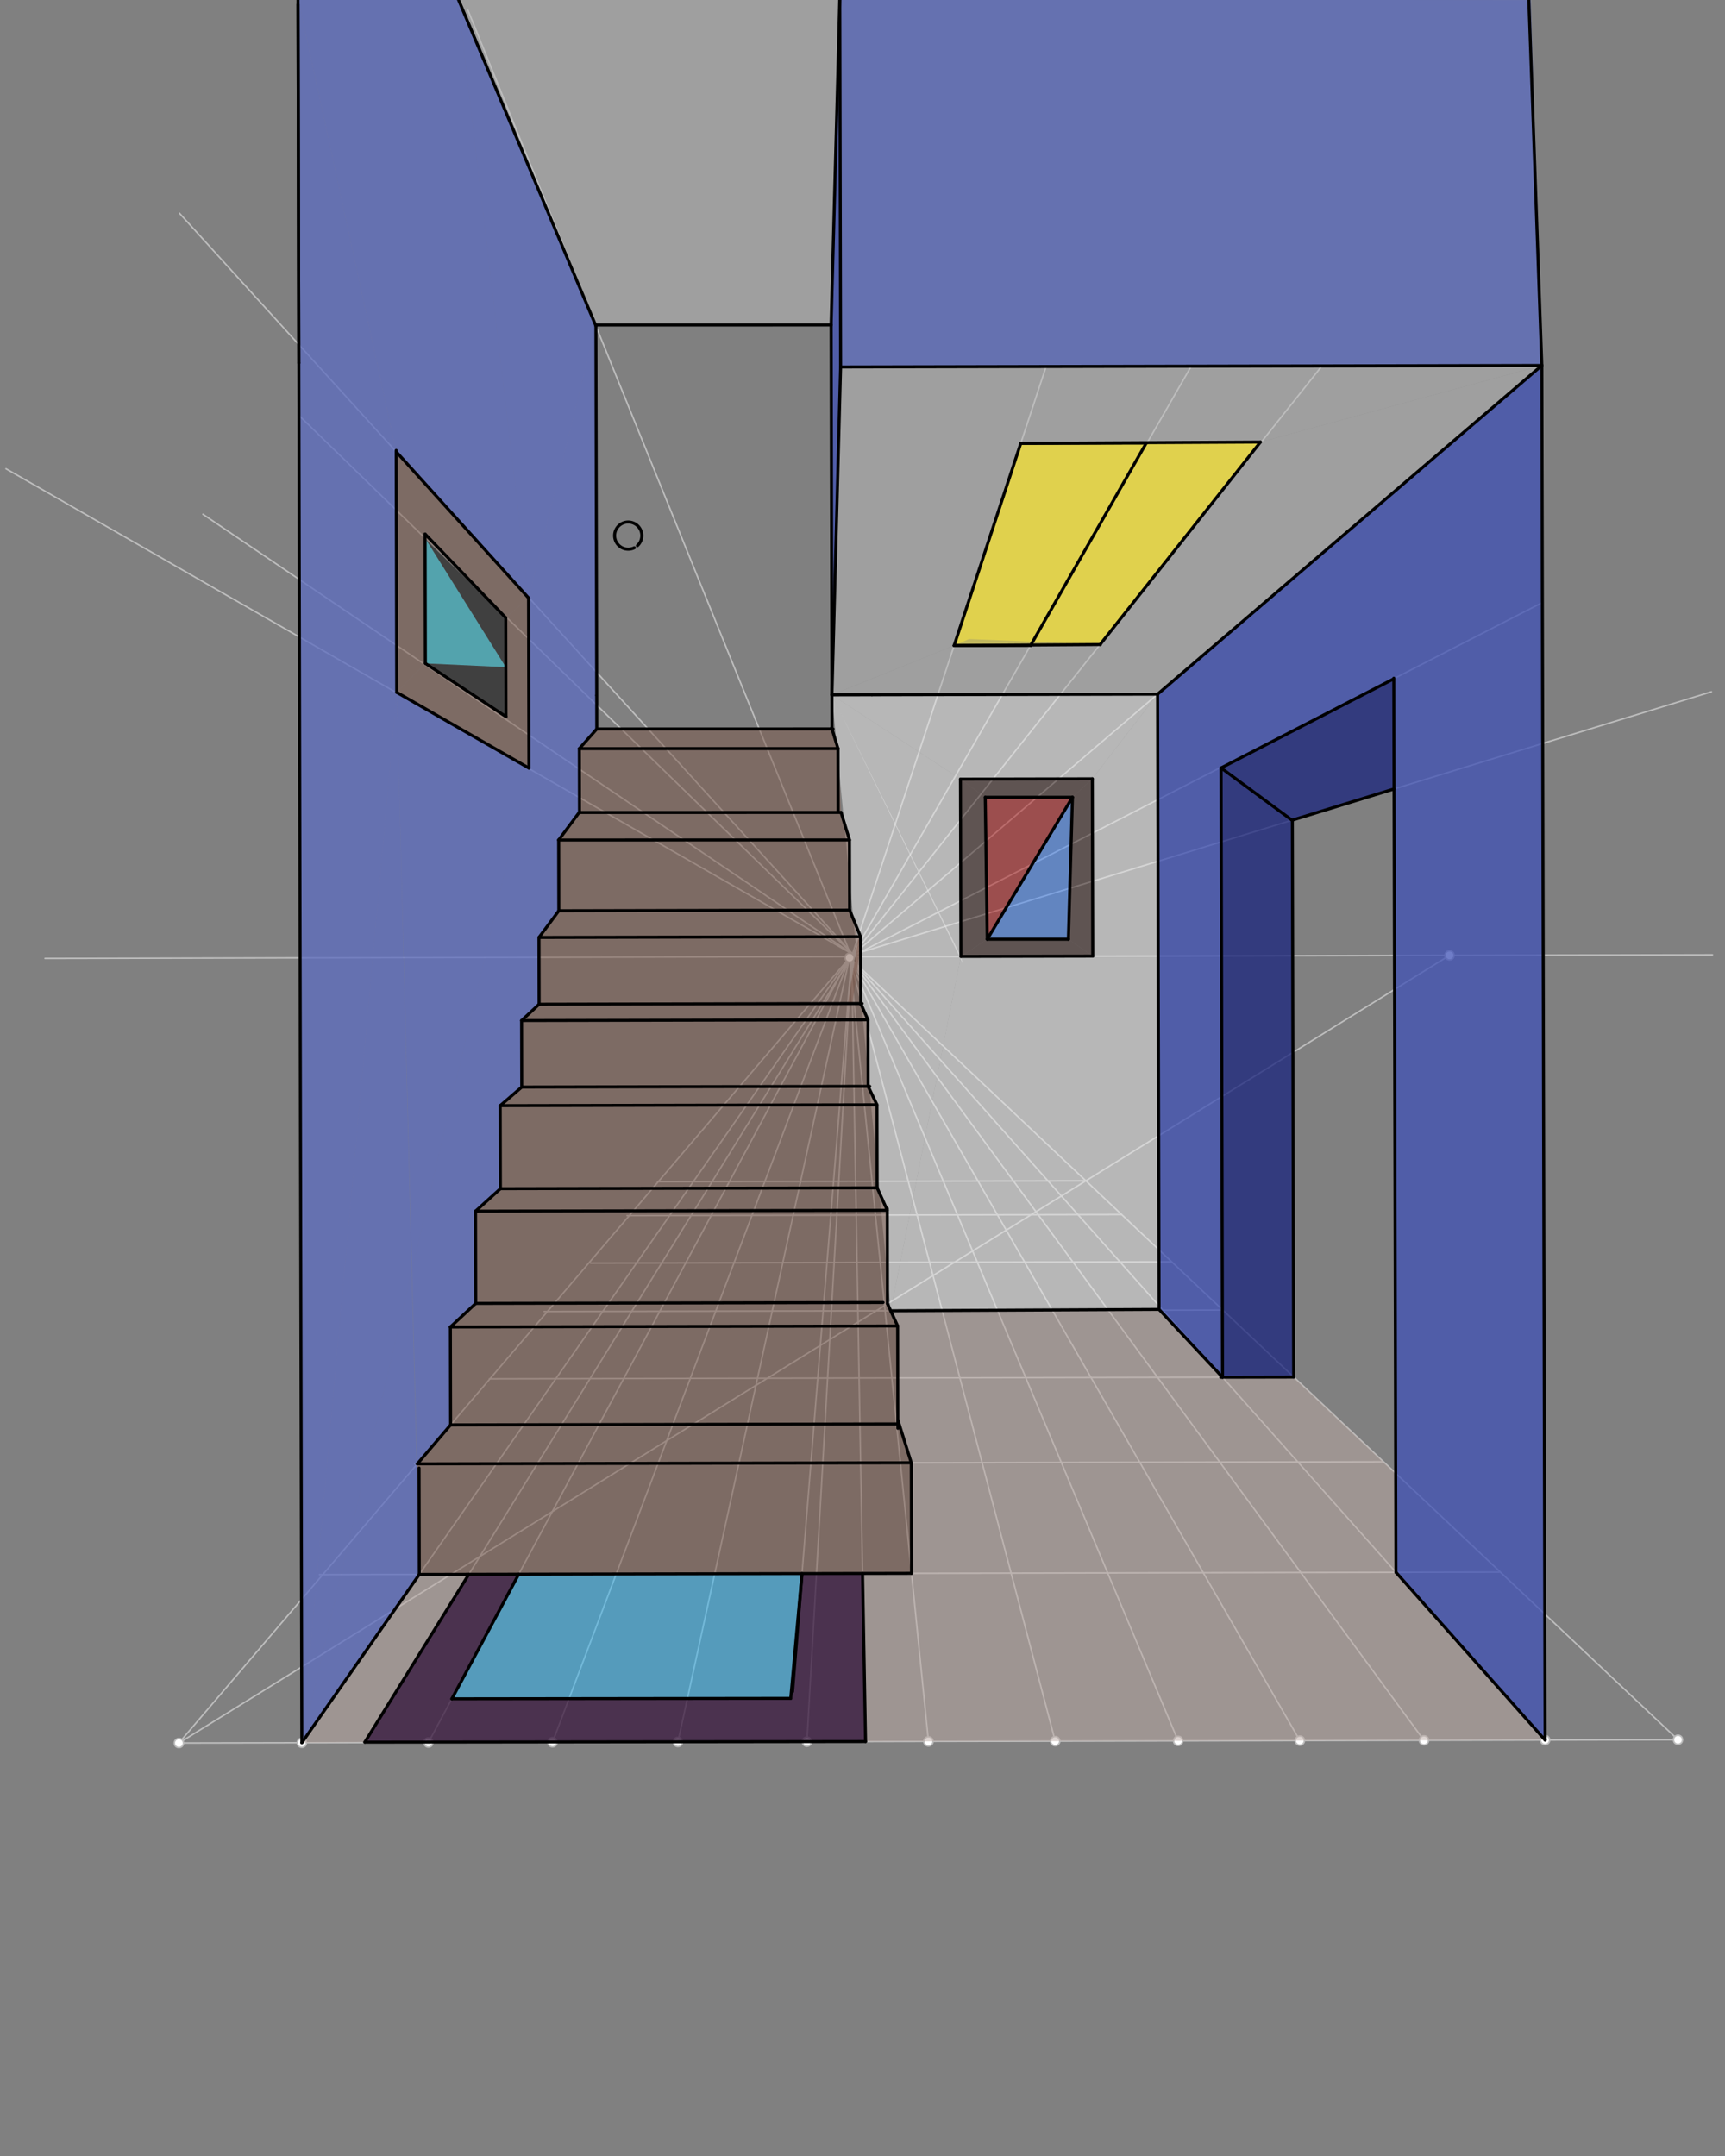 <svg xmlns="http://www.w3.org/2000/svg" class="svg--1it" height="100%" preserveAspectRatio="xMidYMid meet" viewBox="0 0 1133.858 1417.323" width="100%"><rect x="0" y="0" width="1133.858" height="1417.323" fill="#808080" stroke="none"/><defs><marker id="marker-arrow" markerHeight="16" markerUnits="userSpaceOnUse" markerWidth="24" orient="auto-start-reverse" refX="24" refY="4" viewBox="0 0 24 8"><path d="M 0 0 L 24 4 L 0 8 z" stroke="inherit"></path></marker></defs><g class="aux-layer--1FB"><g class="element--2qn"><line stroke="#BDBDBD" stroke-dasharray="none" stroke-linecap="round" stroke-width="1" x1="29.6" x2="1125.6" y1="630.062" y2="627.663"></line></g><g class="element--2qn"><line stroke="#BDBDBD" stroke-dasharray="none" stroke-linecap="round" stroke-width="1" x1="117.6" x2="1102.958" y1="1145.863" y2="1143.705"></line></g><g class="element--2qn"><line stroke="#BDBDBD" stroke-dasharray="none" stroke-linecap="round" stroke-width="1" x1="117.6" x2="558.422" y1="1145.863" y2="629.578"></line></g><g class="element--2qn"><line stroke="#BDBDBD" stroke-dasharray="none" stroke-linecap="round" stroke-width="1" x1="558.422" x2="198.4" y1="629.578" y2="1145.686"></line></g><g class="element--2qn"><line stroke="#BDBDBD" stroke-dasharray="none" stroke-linecap="round" stroke-width="1" x1="281.599" x2="558.422" y1="1145.503" y2="629.578"></line></g><g class="element--2qn"><line stroke="#BDBDBD" stroke-dasharray="none" stroke-linecap="round" stroke-width="1" x1="558.422" x2="363.195" y1="629.578" y2="1145.325"></line></g><g class="element--2qn"><line stroke="#BDBDBD" stroke-dasharray="none" stroke-linecap="round" stroke-width="1" x1="445.598" x2="558.422" y1="1145.144" y2="629.578"></line></g><g class="element--2qn"><line stroke="#BDBDBD" stroke-dasharray="none" stroke-linecap="round" stroke-width="1" x1="610.279" x2="558.422" y1="1144.784" y2="629.578"></line></g><g class="element--2qn"><line stroke="#BDBDBD" stroke-dasharray="none" stroke-linecap="round" stroke-width="1" x1="558.422" x2="693.601" y1="629.578" y2="1144.601"></line></g><g class="element--2qn"><line stroke="#BDBDBD" stroke-dasharray="none" stroke-linecap="round" stroke-width="1" x1="774.397" x2="558.422" y1="1144.424" y2="629.578"></line></g><g class="element--2qn"><line stroke="#BDBDBD" stroke-dasharray="none" stroke-linecap="round" stroke-width="1" x1="854.402" x2="558.422" y1="1144.249" y2="629.578"></line></g><g class="element--2qn"><line stroke="#BDBDBD" stroke-dasharray="none" stroke-linecap="round" stroke-width="1" x1="936.003" x2="558.422" y1="1144.07" y2="629.578"></line></g><g class="element--2qn"><line stroke="#BDBDBD" stroke-dasharray="none" stroke-linecap="round" stroke-width="1" x1="558.422" x2="1015.601" y1="629.578" y2="1143.896"></line></g><g class="element--2qn"><line stroke="#BDBDBD" stroke-dasharray="none" stroke-linecap="round" stroke-width="1" x1="1102.958" x2="558.422" y1="1143.705" y2="629.578"></line></g><g class="element--2qn"><line stroke="#BDBDBD" stroke-dasharray="none" stroke-linecap="round" stroke-width="1" x1="117.6" x2="952.796" y1="1145.863" y2="628.041"></line></g><g class="element--2qn"><line stroke="#BDBDBD" stroke-dasharray="none" stroke-linecap="round" stroke-width="1" x1="713.761" x2="432.104" y1="776.242" y2="776.859"></line></g><g class="element--2qn"><line stroke="#BDBDBD" stroke-dasharray="none" stroke-linecap="round" stroke-width="1" x1="737.09" x2="412.138" y1="798.43" y2="799.141"></line></g><g class="element--2qn"><line stroke="#BDBDBD" stroke-dasharray="none" stroke-linecap="round" stroke-width="1" x1="769.511" x2="388.224" y1="829.486" y2="830.321"></line></g><g class="element--2qn"><line stroke="#BDBDBD" stroke-dasharray="none" stroke-linecap="round" stroke-width="1" x1="802.969" x2="357.61" y1="861.207" y2="862.182"></line></g><g class="element--2qn"><line stroke="#BDBDBD" stroke-dasharray="none" stroke-linecap="round" stroke-width="1" x1="850.344" x2="321.704" y1="905.275" y2="906.432"></line></g><g class="element--2qn"><line stroke="#BDBDBD" stroke-dasharray="none" stroke-linecap="round" stroke-width="1" x1="909.154" x2="272.51" y1="960.953" y2="962.347"></line></g><g class="element--2qn"><line stroke="#BDBDBD" stroke-dasharray="none" stroke-linecap="round" stroke-width="1" x1="985.526" x2="210" y1="1033.453" y2="1035.151"></line></g><g class="element--2qn"><line stroke="#BDBDBD" stroke-dasharray="none" stroke-linecap="round" stroke-width="1" x1="198.4" x2="196.413" y1="1145.686" y2="238.633"></line></g><g class="element--2qn"><line stroke="#BDBDBD" stroke-dasharray="none" stroke-linecap="round" stroke-width="1" x1="558.422" x2="1013.455" y1="629.578" y2="240.245"></line></g><g class="element--2qn"><line stroke="#BDBDBD" stroke-dasharray="none" stroke-linecap="round" stroke-width="1" x1="1013.455" x2="1015.601" y1="240.245" y2="1143.896"></line></g><g class="element--2qn"><line stroke="#BDBDBD" stroke-dasharray="none" stroke-linecap="round" stroke-width="1" x1="558.422" x2="1013.462" y1="629.578" y2="396.285"></line></g><g class="element--2qn"><line stroke="#BDBDBD" stroke-dasharray="none" stroke-linecap="round" stroke-width="1" x1="563.508" x2="562.876" y1="634.38" y2="627.294"></line></g><g class="element--2qn"><line stroke="#BDBDBD" stroke-dasharray="none" stroke-linecap="round" stroke-width="1" x1="559.741" x2="530.398" y1="628.902" y2="1144.959"></line></g><g class="element--2qn"><line stroke="#BDBDBD" stroke-dasharray="none" stroke-linecap="round" stroke-width="1" x1="559.741" x2="307.604" y1="628.902" y2="6.771"></line></g><g class="element--2qn"><line stroke="#BDBDBD" stroke-dasharray="none" stroke-linecap="round" stroke-width="1" x1="559.741" x2="687.673" y1="628.902" y2="240.763"></line></g><g class="element--2qn"><line stroke="#BDBDBD" stroke-dasharray="none" stroke-linecap="round" stroke-width="1" x1="559.741" x2="782.999" y1="628.902" y2="240.75"></line></g><g class="element--2qn"><line stroke="#BDBDBD" stroke-dasharray="none" stroke-linecap="round" stroke-width="1" x1="560.254" x2="239.794" y1="628.011" y2="1145.295"></line></g><g class="element--2qn"><line stroke="#BDBDBD" stroke-dasharray="none" stroke-linecap="round" stroke-width="1" x1="559.786" x2="568.939" y1="628.765" y2="1144.874"></line></g><g class="element--2qn"><line stroke="#BDBDBD" stroke-dasharray="none" stroke-linecap="round" stroke-width="1" x1="559.787" x2="520.938" y1="628.822" y2="1112.104"></line></g><g class="element--2qn"><line stroke="#BDBDBD" stroke-dasharray="none" stroke-linecap="round" stroke-width="1" x1="559.787" x2="868.513" y1="628.822" y2="241.088"></line></g><g class="element--2qn"><line stroke="#BDBDBD" stroke-dasharray="none" stroke-linecap="round" stroke-width="1" x1="560.817" x2="1124.938" y1="627.529" y2="454.771"></line></g><g class="element--2qn"><line stroke="#BDBDBD" stroke-dasharray="none" stroke-linecap="round" stroke-width="1" x1="560.817" x2="117.937" y1="627.529" y2="140.156"></line></g><g class="element--2qn"><line stroke="#BDBDBD" stroke-dasharray="none" stroke-linecap="round" stroke-width="1" x1="560.817" x2="3.938" y1="627.529" y2="308.156"></line></g><g class="element--2qn"><line stroke="#BDBDBD" stroke-dasharray="none" stroke-linecap="round" stroke-width="1" x1="560.817" x2="133.422" y1="627.529" y2="338.078"></line></g><g class="element--2qn"><line stroke="#BDBDBD" stroke-dasharray="none" stroke-linecap="round" stroke-width="1" x1="560.817" x2="196.722" y1="627.529" y2="273.307"></line></g><g class="element--2qn"><circle cx="558.422" cy="629.578" r="3" stroke="#BDBDBD" stroke-width="1" fill="#ffffff"></circle>}</g><g class="element--2qn"><circle cx="952.796" cy="628.041" r="3" stroke="#BDBDBD" stroke-width="1" fill="#ffffff"></circle>}</g><g class="element--2qn"><circle cx="117.6" cy="1145.863" r="3" stroke="#BDBDBD" stroke-width="1" fill="#ffffff"></circle>}</g><g class="element--2qn"><circle cx="198.4" cy="1145.686" r="3" stroke="#BDBDBD" stroke-width="1" fill="#ffffff"></circle>}</g><g class="element--2qn"><circle cx="281.599" cy="1145.503" r="3" stroke="#BDBDBD" stroke-width="1" fill="#ffffff"></circle>}</g><g class="element--2qn"><circle cx="363.195" cy="1145.325" r="3" stroke="#BDBDBD" stroke-width="1" fill="#ffffff"></circle>}</g><g class="element--2qn"><circle cx="445.598" cy="1145.144" r="3" stroke="#BDBDBD" stroke-width="1" fill="#ffffff"></circle>}</g><g class="element--2qn"><circle cx="530.398" cy="1144.959" r="3" stroke="#BDBDBD" stroke-width="1" fill="#ffffff"></circle>}</g><g class="element--2qn"><circle cx="610.279" cy="1144.784" r="3" stroke="#BDBDBD" stroke-width="1" fill="#ffffff"></circle>}</g><g class="element--2qn"><circle cx="693.601" cy="1144.601" r="3" stroke="#BDBDBD" stroke-width="1" fill="#ffffff"></circle>}</g><g class="element--2qn"><circle cx="774.397" cy="1144.424" r="3" stroke="#BDBDBD" stroke-width="1" fill="#ffffff"></circle>}</g><g class="element--2qn"><circle cx="854.402" cy="1144.249" r="3" stroke="#BDBDBD" stroke-width="1" fill="#ffffff"></circle>}</g><g class="element--2qn"><circle cx="936.003" cy="1144.07" r="3" stroke="#BDBDBD" stroke-width="1" fill="#ffffff"></circle>}</g><g class="element--2qn"><circle cx="1015.601" cy="1143.896" r="3" stroke="#BDBDBD" stroke-width="1" fill="#ffffff"></circle>}</g><g class="element--2qn"><circle cx="1102.958" cy="1143.705" r="3" stroke="#BDBDBD" stroke-width="1" fill="#ffffff"></circle>}</g></g><g class="main-layer--3Vd"><g class="element--2qn"><g fill="#448aff" opacity="0.5"><path d="M 648.938 617.438 L 702.271 617.438 L 704.938 524.104 L 648.938 617.438 Z" stroke="none"></path></g></g><g class="element--2qn"><g fill="#B71C1C" opacity="0.5"><path d="M 648.938 617.438 L 647.604 524.104 L 704.938 524.104 L 648.938 617.438 Z" stroke="none"></path></g></g><g class="element--2qn"><g fill="#3E2723" opacity="0.5"><path d="M 631.606 628.744 L 648.938 617.438 L 702.271 617.438 L 718.269 628.554 L 631.606 628.744 Z" stroke="none"></path></g></g><g class="element--2qn"><g fill="#3E2723" opacity="0.5"><path d="M 631.606 628.744 L 631.329 512.174 L 647.604 524.104 L 648.938 617.438 L 631.606 628.744 Z" stroke="none"></path></g></g><g class="element--2qn"><g fill="#3E2723" opacity="0.5"><path d="M 718.269 628.554 L 717.991 511.985 L 704.938 524.104 L 702.271 617.438 L 718.269 628.554 Z" stroke="none"></path></g></g><g class="element--2qn"><g fill="#3E2723" opacity="0.5"><path d="M 631.329 512.174 L 717.991 511.985 L 704.938 524.104 L 647.604 524.104 L 631.329 512.174 Z" stroke="none"></path></g></g><g class="element--2qn"><g fill="#3F51B5" opacity="0.5"><path d="M 917.56 1033.602 L 1015.581 1143.874 L 1013.455 240.245 L 760.901 456.334 L 761.861 860.783 L 803.58 905.377 L 802.629 504.828 L 916.165 446.168 L 917.56 1033.602 Z" stroke="none"></path></g></g><g class="element--2qn"><g fill="#1A237E" opacity="0.5"><path d="M 803.58 905.377 L 850.343 905.198 L 849.475 539.358 L 802.629 504.828 L 803.58 905.377 Z" stroke="none"></path></g></g><g class="element--2qn"><g fill="#1A237E" opacity="0.5"><path d="M 802.629 504.828 L 849.255 539.197 L 916.337 518.653 L 916.165 446.168 L 802.629 504.828 Z" stroke="none"></path></g></g><g class="element--2qn"><g fill="#1A237E" opacity="0.5"><path d="M 802.629 504.828 L 803.58 905.377 L 850.343 905.198 L 849.255 539.197 L 916.337 518.653 L 916.165 446.168 L 802.629 504.828 Z" stroke="none"></path></g></g><g class="element--2qn"><g fill="#3F51B5" opacity="0.5"><path d="M 917.56 1033.602 L 1015.581 1143.874 L 1013.455 240.245 L 760.901 456.334 L 761.861 860.783 L 803.58 905.377 L 802.629 504.828 L 916.165 446.168 L 917.56 1033.602 Z" stroke="none"></path></g></g><g class="element--2qn"><g fill="#AB47BC" opacity="0.5"><path d="M 239.794 1145.295 L 568.939 1144.874 L 566.979 1034.369 L 527.179 1034.457 L 519.765 1116.494 L 297.011 1116.779 L 340.963 1034.864 L 308.161 1034.936 L 239.794 1145.295 Z" stroke="none"></path></g></g><g class="element--2qn"><g fill="#29B6F6" opacity="0.5"><path d="M 297.011 1116.779 L 519.765 1116.494 L 527.179 1034.457 L 340.963 1034.864 L 303.21 1105.226 L 297.011 1116.779 Z" stroke="none"></path></g></g><g class="element--2qn"><g fill="#FFEB3B" opacity="0.5"><path d="M 670.965 291.454 L 828.502 290.616 L 723.106 423.707 L 627.148 424.393 L 670.965 291.454 Z" stroke="none"></path></g></g><g class="element--2qn"><g fill="#FFEB3B" opacity="0.5"><path d="M 670.965 291.454 L 828.502 290.616 L 723.106 423.707 L 636.938 420.104 L 627.148 424.393 L 670.965 291.454 Z" stroke="none"></path></g></g><g class="element--2qn"><g fill="#EEEEEE" opacity="0.5"><path d="M 585.461 861.683 L 761.861 860.783 L 760.901 456.334 L 717.991 511.985 L 718.269 628.554 L 631.606 628.744 L 585.461 861.683 Z" stroke="none"></path></g></g><g class="element--2qn"><g fill="#EEEEEE" opacity="0.5"><path d="M 585.461 861.683 L 546.841 456.803 L 631.606 628.744 L 585.461 861.683 Z" stroke="none"></path></g></g><g class="element--2qn"><g fill="#EEEEEE" opacity="0.5"><path d="M 631.606 628.744 L 631.329 512.174 L 546.841 456.803 L 632.938 633.438 Z" stroke="none"></path></g></g><g class="element--2qn"><g fill="#EEEEEE" opacity="0.5"><path d="M 546.841 456.803 L 760.901 456.334 L 717.991 511.985 L 631.329 512.174 L 546.841 456.803 Z" stroke="none"></path></g></g><g class="element--2qn"><g fill="#795548" opacity="0.5"><path d="M 275.606 1035.008 L 599.158 1034.299 L 598.999 961.632 L 274.296 962.343 L 275.606 1035.008 Z" stroke="none"></path></g></g><g class="element--2qn"><g fill="#795548" opacity="0.5"><path d="M 274.296 962.343 L 598.999 961.632 L 590.18 936.066 L 296.182 936.71 L 274.296 962.343 Z" stroke="none"></path></g></g><g class="element--2qn"><g fill="#795548" opacity="0.5"><path d="M 296.182 936.71 L 296.041 872.34 L 590.039 871.696 L 590.18 936.066 L 292.938 936.104 Z" stroke="none"></path></g></g><g class="element--2qn"><g fill="#795548" opacity="0.5"><path d="M 296.041 872.34 L 590.039 871.696 L 583.361 857.09 L 312.703 856.842 L 296.041 872.34 Z" stroke="none"></path></g></g><g class="element--2qn"><g fill="#795548" opacity="0.5"><path d="M 312.57 796.228 L 583.227 795.635 L 583.361 857.09 L 312.703 856.842 L 312.57 796.228 Z" stroke="none"></path></g></g><g class="element--2qn"><g fill="#795548" opacity="0.5"><path d="M 576.568 780.89 L 583.227 795.635 L 312.57 796.228 L 328.914 781.432 L 576.568 780.89 Z" stroke="none"></path></g></g><g class="element--2qn"><g fill="#795548" opacity="0.5"><path d="M 576.559 776.543 L 576.449 726.302 L 328.794 726.844 L 328.914 781.432 L 576.559 776.543 Z" stroke="none"></path></g></g><g class="element--2qn"><g fill="#795548" opacity="0.5"><path d="M 576.568 780.89 L 328.914 781.432 L 576.559 776.543 Z" stroke="none"></path></g></g><g class="element--2qn"><g fill="#795548" opacity="0.5"><path d="M 328.794 726.844 L 342.956 714.635 L 570.618 714.136 L 576.449 726.302 L 328.794 726.844 Z" stroke="none"></path></g></g><g class="element--2qn"><g fill="#795548" opacity="0.5"><path d="M 380.813 492.145 L 392.274 479.216 L 546.89 479.196 L 550.827 492.124 L 552.872 534.098 L 558.375 552.171 L 558.476 598.294 L 565.682 621.419 L 560.335 659.722 L 354.373 660.173 L 354.276 616.25 L 367.326 598.712 L 367.224 552.196 L 380.905 534.12 L 380.813 492.145 Z" stroke="none"></path></g></g><g class="element--2qn"><g fill="#795548" opacity="0.5"><path d="M 557.303 659.728 L 565.766 659.71 L 564.778 613.62 L 557.303 659.728 Z" stroke="none"></path></g></g><g class="element--2qn"><g fill="#795548" opacity="0.5"><path d="M 342.956 714.635 L 570.618 714.136 L 570.522 670.402 L 342.861 670.901 L 342.956 714.635 Z" stroke="none"></path></g></g><g class="element--2qn"><g fill="#795548" opacity="0.5"><path d="M 342.861 670.901 L 354.373 660.173 L 565.766 659.71 L 570.522 670.402 L 342.861 670.901 Z" stroke="none"></path></g></g><g class="element--2qn"><g fill="#3F51B5" opacity="0.5"><path d="M 546.841 456.803 L 546.304 213.628 L 552.014 -0.427 L 552.543 241.254 L 546.841 456.803 Z" stroke="none"></path></g></g><g class="element--2qn"><g fill="#3F51B5" opacity="0.5"><path d="M 546.841 456.803 L 546.304 213.628 L 552.014 -0.427 L 552.543 241.254 L 546.841 456.803 Z" stroke="none"></path></g></g><g class="element--2qn"><g fill="#000000" opacity="0.5"><path d="M 239.794 1145.295 L 568.939 1144.874 L 566.979 1034.369 L 527.179 1034.457 L 519.765 1116.494 L 297.011 1116.779 L 340.963 1034.864 L 308.161 1034.936 L 239.794 1145.295 Z" stroke="none"></path></g></g><g class="element--2qn"><g fill="#BCAAA4" opacity="0.5"><path d="M 198.4 1145.686 L 239.794 1145.295 L 308.161 1034.936 L 275.606 1035.008 L 198.4 1145.686 Z" stroke="none"></path></g></g><g class="element--2qn"><g fill="#BCAAA4" opacity="0.5"><path d="M 568.939 1144.874 L 1015.581 1143.874 L 917.56 1033.602 L 917.405 968.514 L 850.343 905.198 L 803.58 905.377 L 761.861 860.783 L 585.461 861.683 L 590.039 871.696 L 590.18 936.066 L 598.999 961.632 L 599.158 1034.299 L 566.979 1034.369 L 568.939 1144.874 Z" stroke="none"></path></g></g><g class="element--2qn"><g fill="#5C6BC0" opacity="0.5"><path d="M 552.014 -0.427 L 552.543 241.254 L 1013.455 240.245 L 1006.271 0.104 L 552.014 -0.427 Z" stroke="none"></path></g></g><g class="element--2qn"><g fill="#5C6BC0" opacity="0.5"><path d="M 552.014 -0.427 L 552.543 241.254 L 1013.455 240.245 L 1003.604 -1.229 L 552.014 -0.427 Z" stroke="none"></path></g></g><g class="element--2qn"><g fill="#5C6BC0" opacity="0.5"><path d="M 198.4 1145.686 L 275.606 1035.008 L 274.296 962.343 L 296.182 936.71 L 296.041 872.34 L 312.703 856.842 L 312.57 796.228 L 328.914 781.432 L 328.794 726.844 L 342.956 714.635 L 342.861 670.901 L 354.373 660.173 L 354.276 616.25 L 367.326 598.712 L 367.224 552.196 L 380.905 534.12 L 380.813 492.145 L 392.274 479.216 L 391.694 214.256 L 300.938 -1.229 L 347.422 393.078 L 347.667 504.933 L 198.4 1145.686 Z" stroke="none"></path></g></g><g class="element--2qn"><g fill="#5C6BC0" opacity="0.5"><path d="M 198.4 1145.686 L 347.667 504.933 L 260.77 455.139 L 260.424 296.957 L 195.888 -1.291 L 198.4 1145.686 Z" stroke="none"></path></g></g><g class="element--2qn"><g fill="#5C6BC0" opacity="0.5"><path d="M 260.424 296.957 L 347.422 393.078 L 300.938 -1.229 L 195.888 -1.291 L 260.424 296.957 Z" stroke="none"></path></g></g><g class="element--2qn"><g fill="#5C6BC0" opacity="0.5"><path d="M 260.424 296.957 L 347.422 393.078 L 391.694 214.256 L 300.938 -1.229 L 195.888 -1.291 L 260.424 296.957 Z" stroke="none"></path></g></g><g class="element--2qn"><g fill="#5C6BC0" opacity="0.5"><path d="M 275.606 1035.008 L 198.4 1145.686 L 260.77 455.139 L 275.606 1035.008 Z" stroke="none"></path></g></g><g class="element--2qn"><g fill="#5C6BC0" opacity="0.5"><path d="M 195.888 -1.291 L 260.424 296.957 L 260.77 455.139 L 198.4 1145.686 L 195.888 -1.291 Z" stroke="none"></path></g></g><g class="element--2qn"><g fill="#5C6BC0" opacity="0.5"><path d="M 391.694 214.256 L 392.274 479.216 L 380.813 492.145 L 380.905 534.12 L 367.224 552.196 L 367.326 598.712 L 354.276 616.25 L 354.373 660.173 L 342.861 670.901 L 342.956 714.635 L 328.794 726.844 L 328.914 781.432 L 312.57 796.228 L 312.703 856.842 L 296.041 872.34 L 296.182 936.71 L 274.296 962.343 L 260.77 455.139 L 347.667 504.933 L 347.422 393.078 L 391.694 214.256 Z" stroke="none"></path></g></g><g class="element--2qn"><g fill="#795548" opacity="0.5"><path d="M 260.77 455.139 L 347.667 504.933 L 347.422 393.078 L 332.422 406.078 L 332.564 471.1 L 279.608 436.122 L 260.77 455.139 Z" stroke="none"></path></g></g><g class="element--2qn"><g fill="#795548" opacity="0.5"><path d="M 260.77 455.139 L 279.608 436.122 L 279.428 353.77 L 332.422 406.078 L 347.422 393.078 L 260.424 296.957 L 260.77 455.139 Z" stroke="none"></path></g></g><g class="element--2qn"><g fill="#26C6DA" opacity="0.5"><path d="M 279.608 436.122 L 279.428 353.77 L 332.493 438.589 L 279.608 436.122 Z" stroke="none"></path></g></g><g class="element--2qn"><g fill="#000000" opacity="0.5"><path d="M 279.608 436.122 L 332.493 438.589 L 332.564 471.1 L 279.608 436.122 Z" stroke="none"></path></g></g><g class="element--2qn"><g fill="#000000" opacity="0.5"><path d="M 279.428 353.77 L 332.422 406.078 L 332.493 438.589 L 279.428 353.77 Z" stroke="none"></path></g></g><g class="element--2qn"><g fill="#BDBDBD" opacity="0.5"><path d="M 391.694 214.256 L 546.304 213.628 L 552.014 -0.427 L 300.938 -1.229 L 391.694 214.256 Z" stroke="none"></path></g></g><g class="element--2qn"><g fill="#BDBDBD" opacity="0.5"><path d="M 546.841 456.803 L 552.543 241.254 L 1013.455 240.245 L 828.502 290.616 L 670.965 291.454 L 627.148 424.393 L 546.841 456.803 Z" stroke="none"></path></g></g><g class="element--2qn"><g fill="#BDBDBD" opacity="0.5"><path d="M 546.841 456.803 L 760.901 456.334 L 1013.455 240.245 L 828.502 290.616 L 723.106 423.707 L 627.148 424.393 L 546.841 456.803 Z" stroke="none"></path></g></g><g class="element--2qn"><line stroke="#000000" stroke-dasharray="none" stroke-linecap="round" stroke-width="2" x1="1013.455" x2="1015.601" y1="240.245" y2="1143.896"></line></g><g class="element--2qn"><line stroke="#000000" stroke-dasharray="none" stroke-linecap="round" stroke-width="2" x1="196.413" x2="198.4" y1="238.633" y2="1145.686"></line></g><g class="element--2qn"><line stroke="#000000" stroke-dasharray="none" stroke-linecap="round" stroke-width="2" x1="760.901" x2="761.861" y1="456.334" y2="860.783"></line></g><g class="element--2qn"><line stroke="#000000" stroke-dasharray="none" stroke-linecap="round" stroke-width="2" x1="760.901" x2="1013.455" y1="456.334" y2="240.245"></line></g><g class="element--2qn"><line stroke="#000000" stroke-dasharray="none" stroke-linecap="round" stroke-width="2" x1="802.428" x2="850.344" y1="905.38" y2="905.275"></line></g><g class="element--2qn"><line stroke="#000000" stroke-dasharray="none" stroke-linecap="round" stroke-width="2" x1="803.58" x2="802.629" y1="905.377" y2="504.828"></line></g><g class="element--2qn"><line stroke="#000000" stroke-dasharray="none" stroke-linecap="round" stroke-width="2" x1="850.344" x2="849.475" y1="905.275" y2="539.358"></line></g><g class="element--2qn"><line stroke="#000000" stroke-dasharray="none" stroke-linecap="round" stroke-width="2" x1="917.56" x2="916.164" y1="1033.602" y2="445.841"></line></g><g class="element--2qn"><line stroke="#000000" stroke-dasharray="none" stroke-linecap="round" stroke-width="2" x1="802.629" x2="916.165" y1="504.828" y2="446.247"></line></g><g class="element--2qn"><line stroke="#000000" stroke-dasharray="none" stroke-linecap="round" stroke-width="2" x1="802.629" x2="849.475" y1="504.828" y2="539.358"></line></g><g class="element--2qn"><line stroke="#000000" stroke-dasharray="none" stroke-linecap="round" stroke-width="2" x1="917.56" x2="1015.601" y1="1033.602" y2="1143.896"></line></g><g class="element--2qn"><line stroke="#000000" stroke-dasharray="none" stroke-linecap="round" stroke-width="2" x1="631.606" x2="631.329" y1="628.744" y2="512.174"></line></g><g class="element--2qn"><line stroke="#000000" stroke-dasharray="none" stroke-linecap="round" stroke-width="2" x1="631.329" x2="717.991" y1="512.174" y2="511.985"></line></g><g class="element--2qn"><line stroke="#000000" stroke-dasharray="none" stroke-linecap="round" stroke-width="2" x1="631.606" x2="718.269" y1="628.744" y2="628.554"></line></g><g class="element--2qn"><line stroke="#000000" stroke-dasharray="none" stroke-linecap="round" stroke-width="2" x1="718.269" x2="717.991" y1="628.554" y2="511.985"></line></g><g class="element--2qn"><line stroke="#000000" stroke-dasharray="none" stroke-linecap="round" stroke-width="2" x1="648.938" x2="702.271" y1="617.438" y2="617.438"></line></g><g class="element--2qn"><line stroke="#000000" stroke-dasharray="none" stroke-linecap="round" stroke-width="2" x1="647.604" x2="704.938" y1="524.104" y2="524.104"></line></g><g class="element--2qn"><line stroke="#000000" stroke-dasharray="none" stroke-linecap="round" stroke-width="2" x1="647.604" x2="648.938" y1="524.104" y2="617.438"></line></g><g class="element--2qn"><line stroke="#000000" stroke-dasharray="none" stroke-linecap="round" stroke-width="2" x1="704.938" x2="702.271" y1="524.104" y2="617.438"></line></g><g class="element--2qn"><line stroke="#000000" stroke-dasharray="none" stroke-linecap="round" stroke-width="2" x1="704.938" x2="648.938" y1="524.104" y2="617.438"></line></g><g class="element--2qn"><line stroke="#000000" stroke-dasharray="none" stroke-linecap="round" stroke-width="2" x1="275.606" x2="599.158" y1="1035.008" y2="1034.299"></line></g><g class="element--2qn"><line stroke="#000000" stroke-dasharray="none" stroke-linecap="round" stroke-width="2" x1="275.606" x2="198.4" y1="1035.008" y2="1145.686"></line></g><g class="element--2qn"><line stroke="#000000" stroke-dasharray="none" stroke-linecap="round" stroke-width="2" x1="275.606" x2="275.452" y1="1035.008" y2="965.097"></line></g><g class="element--2qn"><line stroke="#000000" stroke-dasharray="none" stroke-linecap="round" stroke-width="2" x1="599.158" x2="598.999" y1="1034.299" y2="961.632"></line></g><g class="element--2qn"><line stroke="#000000" stroke-dasharray="none" stroke-linecap="round" stroke-width="2" x1="274.296" x2="598.999" y1="962.343" y2="961.632"></line></g><g class="element--2qn"><line stroke="#000000" stroke-dasharray="none" stroke-linecap="round" stroke-width="2" x1="274.296" x2="296.299" y1="962.343" y2="936.573"></line></g><g class="element--2qn"><line stroke="#000000" stroke-dasharray="none" stroke-linecap="round" stroke-width="2" x1="598.999" x2="590.174" y1="961.632" y2="933.467"></line></g><g class="element--2qn"><line stroke="#000000" stroke-dasharray="none" stroke-linecap="round" stroke-width="2" x1="296.182" x2="296.041" y1="936.71" y2="872.34"></line></g><g class="element--2qn"><line stroke="#000000" stroke-dasharray="none" stroke-linecap="round" stroke-width="2" x1="296.041" x2="590.039" y1="872.34" y2="871.696"></line></g><g class="element--2qn"><line stroke="#000000" stroke-dasharray="none" stroke-linecap="round" stroke-width="2" x1="590.039" x2="590.186" y1="871.696" y2="938.955"></line></g><g class="element--2qn"><line stroke="#000000" stroke-dasharray="none" stroke-linecap="round" stroke-width="2" x1="296.182" x2="590.18" y1="936.71" y2="936.066"></line></g><g class="element--2qn"><line stroke="#000000" stroke-dasharray="none" stroke-linecap="round" stroke-width="2" x1="296.041" x2="312.703" y1="872.34" y2="856.842"></line></g><g class="element--2qn"><line stroke="#000000" stroke-dasharray="none" stroke-linecap="round" stroke-width="2" x1="312.703" x2="312.57" y1="856.842" y2="796.228"></line></g><g class="element--2qn"><line stroke="#000000" stroke-dasharray="none" stroke-linecap="round" stroke-width="2" x1="312.703" x2="580.441" y1="856.842" y2="856.256"></line></g><g class="element--2qn"><line stroke="#000000" stroke-dasharray="none" stroke-linecap="round" stroke-width="2" x1="583.361" x2="590.039" y1="857.09" y2="871.696"></line></g><g class="element--2qn"><line stroke="#000000" stroke-dasharray="none" stroke-linecap="round" stroke-width="2" x1="583.361" x2="583.224" y1="857.09" y2="794.507"></line></g><g class="element--2qn"><line stroke="#000000" stroke-dasharray="none" stroke-linecap="round" stroke-width="2" x1="312.57" x2="583.227" y1="796.228" y2="795.635"></line></g><g class="element--2qn"><line stroke="#000000" stroke-dasharray="none" stroke-linecap="round" stroke-width="2" x1="312.57" x2="328.921" y1="796.228" y2="781.426"></line></g><g class="element--2qn"><line stroke="#000000" stroke-dasharray="none" stroke-linecap="round" stroke-width="2" x1="328.914" x2="328.794" y1="781.432" y2="726.844"></line></g><g class="element--2qn"><line stroke="#000000" stroke-dasharray="none" stroke-linecap="round" stroke-width="2" x1="328.914" x2="576.633" y1="781.432" y2="780.89"></line></g><g class="element--2qn"><line stroke="#000000" stroke-dasharray="none" stroke-linecap="round" stroke-width="2" x1="583.227" x2="576.568" y1="795.635" y2="780.89"></line></g><g class="element--2qn"><line stroke="#000000" stroke-dasharray="none" stroke-linecap="round" stroke-width="2" x1="576.568" x2="576.449" y1="780.89" y2="726.472"></line></g><g class="element--2qn"><line stroke="#000000" stroke-dasharray="none" stroke-linecap="round" stroke-width="2" x1="328.794" x2="576.449" y1="726.844" y2="726.302"></line></g><g class="element--2qn"><line stroke="#000000" stroke-dasharray="none" stroke-linecap="round" stroke-width="2" x1="328.794" x2="343.149" y1="726.844" y2="714.469"></line></g><g class="element--2qn"><line stroke="#000000" stroke-dasharray="none" stroke-linecap="round" stroke-width="2" x1="342.956" x2="342.861" y1="714.635" y2="670.901"></line></g><g class="element--2qn"><line stroke="#000000" stroke-dasharray="none" stroke-linecap="round" stroke-width="2" x1="342.956" x2="571.676" y1="714.635" y2="714.134"></line></g><g class="element--2qn"><line stroke="#000000" stroke-dasharray="none" stroke-linecap="round" stroke-width="2" x1="576.449" x2="570.618" y1="726.302" y2="714.136"></line></g><g class="element--2qn"><line stroke="#000000" stroke-dasharray="none" stroke-linecap="round" stroke-width="2" x1="342.861" x2="570.522" y1="670.901" y2="670.402"></line></g><g class="element--2qn"><line stroke="#000000" stroke-dasharray="none" stroke-linecap="round" stroke-width="2" x1="570.618" x2="570.522" y1="714.136" y2="670.402"></line></g><g class="element--2qn"><line stroke="#000000" stroke-dasharray="none" stroke-linecap="round" stroke-width="2" x1="342.861" x2="354.373" y1="670.901" y2="660.173"></line></g><g class="element--2qn"><line stroke="#000000" stroke-dasharray="none" stroke-linecap="round" stroke-width="2" x1="354.373" x2="354.276" y1="660.173" y2="616.25"></line></g><g class="element--2qn"><line stroke="#000000" stroke-dasharray="none" stroke-linecap="round" stroke-width="2" x1="354.373" x2="566.654" y1="660.173" y2="659.708"></line></g><g class="element--2qn"><line stroke="#000000" stroke-dasharray="none" stroke-linecap="round" stroke-width="2" x1="570.522" x2="565.766" y1="670.402" y2="659.71"></line></g><g class="element--2qn"><line stroke="#000000" stroke-dasharray="none" stroke-linecap="round" stroke-width="2" x1="354.276" x2="565.67" y1="616.25" y2="615.787"></line></g><g class="element--2qn"><line stroke="#000000" stroke-dasharray="none" stroke-linecap="round" stroke-width="2" x1="565.67" x2="565.767" y1="615.787" y2="660.31"></line></g><g class="element--2qn"><line stroke="#000000" stroke-dasharray="none" stroke-linecap="round" stroke-width="2" x1="354.276" x2="367.385" y1="616.25" y2="598.634"></line></g><g class="element--2qn"><line stroke="#000000" stroke-dasharray="none" stroke-linecap="round" stroke-width="2" x1="367.326" x2="558.476" y1="598.712" y2="598.294"></line></g><g class="element--2qn"><line stroke="#000000" stroke-dasharray="none" stroke-linecap="round" stroke-width="2" x1="565.67" x2="558.476" y1="615.787" y2="598.294"></line></g><g class="element--2qn"><line stroke="#000000" stroke-dasharray="none" stroke-linecap="round" stroke-width="2" x1="367.326" x2="367.224" y1="598.712" y2="552.196"></line></g><g class="element--2qn"><line stroke="#000000" stroke-dasharray="none" stroke-linecap="round" stroke-width="2" x1="558.476" x2="558.375" y1="598.294" y2="552.171"></line></g><g class="element--2qn"><line stroke="#000000" stroke-dasharray="none" stroke-linecap="round" stroke-width="2" x1="367.224" x2="558.375" y1="552.196" y2="552.171"></line></g><g class="element--2qn"><line stroke="#000000" stroke-dasharray="none" stroke-linecap="round" stroke-width="2" x1="367.224" x2="380.695" y1="552.196" y2="534.12"></line></g><g class="element--2qn"><line stroke="#000000" stroke-dasharray="none" stroke-linecap="round" stroke-width="2" x1="380.695" x2="552.872" y1="534.12" y2="534.098"></line></g><g class="element--2qn"><line stroke="#000000" stroke-dasharray="none" stroke-linecap="round" stroke-width="2" x1="558.375" x2="552.872" y1="552.171" y2="534.098"></line></g><g class="element--2qn"><line stroke="#000000" stroke-dasharray="none" stroke-linecap="round" stroke-width="2" x1="380.905" x2="380.813" y1="534.12" y2="492.145"></line></g><g class="element--2qn"><line stroke="#000000" stroke-dasharray="none" stroke-linecap="round" stroke-width="2" x1="380.813" x2="550.854" y1="492.145" y2="492.124"></line></g><g class="element--2qn"><line stroke="#000000" stroke-dasharray="none" stroke-linecap="round" stroke-width="2" x1="550.827" x2="550.917" y1="492.124" y2="533.527"></line></g><g class="element--2qn"><line stroke="#000000" stroke-dasharray="none" stroke-linecap="round" stroke-width="2" x1="380.813" x2="392.274" y1="492.145" y2="479.216"></line></g><g class="element--2qn"><line stroke="#000000" stroke-dasharray="none" stroke-linecap="round" stroke-width="2" x1="760.901" x2="573.123" y1="456.334" y2="456.745"></line></g><g class="element--2qn"><line stroke="#000000" stroke-dasharray="none" stroke-linecap="round" stroke-width="2" x1="392.274" x2="392.226" y1="479.216" y2="457.141"></line></g><g class="element--2qn"><line stroke="#000000" stroke-dasharray="none" stroke-linecap="round" stroke-width="2" x1="392.274" x2="547.593" y1="479.216" y2="479.196"></line></g><g class="element--2qn"><line stroke="#000000" stroke-dasharray="none" stroke-linecap="round" stroke-width="2" x1="550.827" x2="546.688" y1="492.124" y2="478.533"></line></g><g class="element--2qn"><line stroke="#000000" stroke-dasharray="none" stroke-linecap="round" stroke-width="2" x1="546.89" x2="546.841" y1="479.196" y2="456.803"></line></g><g class="element--2qn"><line stroke="#000000" stroke-dasharray="none" stroke-linecap="round" stroke-width="2" x1="546.841" x2="573.123" y1="456.803" y2="456.745"></line></g><g class="element--2qn"><line stroke="#000000" stroke-dasharray="none" stroke-linecap="round" stroke-width="2" x1="392.226" x2="391.693" y1="457.141" y2="213.648"></line></g><g class="element--2qn"><line stroke="#000000" stroke-dasharray="none" stroke-linecap="round" stroke-width="2" x1="391.693" x2="546.304" y1="213.648" y2="213.628"></line></g><g class="element--2qn"><line stroke="#000000" stroke-dasharray="none" stroke-linecap="round" stroke-width="2" x1="546.841" x2="546.304" y1="456.803" y2="213.628"></line></g><g class="element--2qn"><line stroke="#000000" stroke-dasharray="none" stroke-linecap="round" stroke-width="2" x1="196.413" x2="195.897" y1="238.633" y2="2.868"></line></g><g class="element--2qn"><line stroke="#000000" stroke-dasharray="none" stroke-linecap="round" stroke-width="2" x1="391.694" x2="300.938" y1="214.256" y2="-1.229"></line></g><g class="element--2qn"><line stroke="#000000" stroke-dasharray="none" stroke-linecap="round" stroke-width="2" x1="1013.455" x2="552.543" y1="240.245" y2="241.254"></line></g><g class="element--2qn"><line stroke="#000000" stroke-dasharray="none" stroke-linecap="round" stroke-width="2" x1="552.543" x2="546.841" y1="241.254" y2="456.803"></line></g><g class="element--2qn"><line stroke="#000000" stroke-dasharray="none" stroke-linecap="round" stroke-width="2" x1="552.543" x2="552.014" y1="241.254" y2="-0.427"></line></g><g class="element--2qn"><line stroke="#000000" stroke-dasharray="none" stroke-linecap="round" stroke-width="2" x1="546.304" x2="552.014" y1="213.628" y2="-0.427"></line></g><g class="element--2qn"><line stroke="#000000" stroke-dasharray="none" stroke-linecap="round" stroke-width="2" x1="627.148" x2="670.965" y1="424.393" y2="291.454"></line></g><g class="element--2qn"><line stroke="#000000" stroke-dasharray="none" stroke-linecap="round" stroke-width="2" x1="627.148" x2="677.737" y1="424.393" y2="424.283"></line></g><g class="element--2qn"><line stroke="#000000" stroke-dasharray="none" stroke-linecap="round" stroke-width="2" x1="670.965" x2="753.437" y1="291.454" y2="291.274"></line></g><g class="element--2qn"><line stroke="#000000" stroke-dasharray="none" stroke-linecap="round" stroke-width="2" x1="677.434" x2="753.437" y1="424.283" y2="291.274"></line></g><g class="element--2qn"><line stroke="#000000" stroke-dasharray="none" stroke-linecap="round" stroke-width="2" x1="761.861" x2="803.58" y1="860.783" y2="905.377"></line></g><g class="element--2qn"><line stroke="#000000" stroke-dasharray="none" stroke-linecap="round" stroke-width="2" x1="761.861" x2="585.461" y1="860.783" y2="861.683"></line></g><g class="element--2qn"><line stroke="#000000" stroke-dasharray="none" stroke-linecap="round" stroke-width="2" x1="239.794" x2="308.161" y1="1145.295" y2="1034.936"></line></g><g class="element--2qn"><line stroke="#000000" stroke-dasharray="none" stroke-linecap="round" stroke-width="2" x1="566.979" x2="568.939" y1="1034.369" y2="1144.874"></line></g><g class="element--2qn"><line stroke="#000000" stroke-dasharray="none" stroke-linecap="round" stroke-width="2" x1="568.939" x2="239.794" y1="1144.874" y2="1145.295"></line></g><g class="element--2qn"><line stroke="#000000" stroke-dasharray="none" stroke-linecap="round" stroke-width="2" x1="340.963" x2="296.978" y1="1034.864" y2="1116.841"></line></g><g class="element--2qn"><line stroke="#000000" stroke-dasharray="none" stroke-linecap="round" stroke-width="2" x1="527.179" x2="520.938" y1="1034.457" y2="1112.104"></line></g><g class="element--2qn"><line stroke="#000000" stroke-dasharray="none" stroke-linecap="round" stroke-width="2" x1="297.011" x2="519.765" y1="1116.779" y2="1116.494"></line></g><g class="element--2qn"><line stroke="#000000" stroke-dasharray="none" stroke-linecap="round" stroke-width="2" x1="527.179" x2="519.765" y1="1034.457" y2="1116.494"></line></g><g class="element--2qn"><line stroke="#000000" stroke-dasharray="none" stroke-linecap="round" stroke-width="2" x1="670.965" x2="828.502" y1="291.454" y2="290.616"></line></g><g class="element--2qn"><line stroke="#000000" stroke-dasharray="none" stroke-linecap="round" stroke-width="2" x1="627.148" x2="723.302" y1="424.393" y2="423.706"></line></g><g class="element--2qn"><line stroke="#000000" stroke-dasharray="none" stroke-linecap="round" stroke-width="2" x1="723.106" x2="828.502" y1="423.707" y2="290.616"></line></g><g class="element--2qn"><line stroke="#000000" stroke-dasharray="none" stroke-linecap="round" stroke-width="2" x1="849.255" x2="916.337" y1="539.197" y2="518.653"></line></g><g class="element--2qn"><line stroke="#000000" stroke-dasharray="none" stroke-linecap="round" stroke-width="2" x1="196.413" x2="195.888" y1="238.633" y2="-1.291"></line></g><g class="element--2qn"><path d="M 416.938 360.104 A 8.944 8.944 0 1 1 418.954 358.722" fill="none" stroke="#000000" stroke-dasharray="none" stroke-linecap="round" stroke-width="2"></path></g><g class="element--2qn"><line stroke="#000000" stroke-dasharray="none" stroke-linecap="round" stroke-width="2" x1="1013.455" x2="1004.938" y1="240.245" y2="0.104"></line></g><g class="element--2qn"><line stroke="#000000" stroke-dasharray="none" stroke-linecap="round" stroke-width="2" x1="260.422" x2="260.77" y1="296.078" y2="455.139"></line></g><g class="element--2qn"><line stroke="#000000" stroke-dasharray="none" stroke-linecap="round" stroke-width="2" x1="347.422" x2="347.667" y1="393.078" y2="504.933"></line></g><g class="element--2qn"><line stroke="#000000" stroke-dasharray="none" stroke-linecap="round" stroke-width="2" x1="260.77" x2="347.667" y1="455.139" y2="504.933"></line></g><g class="element--2qn"><line stroke="#000000" stroke-dasharray="none" stroke-linecap="round" stroke-width="2" x1="260.424" x2="347.422" y1="296.957" y2="393.078"></line></g><g class="element--2qn"><line stroke="#000000" stroke-dasharray="none" stroke-linecap="round" stroke-width="2" x1="279.422" x2="332.422" y1="351.078" y2="406.078"></line></g><g class="element--2qn"><line stroke="#000000" stroke-dasharray="none" stroke-linecap="round" stroke-width="2" x1="279.422" x2="279.608" y1="351.078" y2="436.122"></line></g><g class="element--2qn"><line stroke="#000000" stroke-dasharray="none" stroke-linecap="round" stroke-width="2" x1="332.422" x2="332.564" y1="406.078" y2="471.1"></line></g><g class="element--2qn"><line stroke="#000000" stroke-dasharray="none" stroke-linecap="round" stroke-width="2" x1="279.608" x2="332.564" y1="436.122" y2="471.1"></line></g></g><g class="snaps-layer--2PT"></g><g class="temp-layer--rAP"></g></svg>